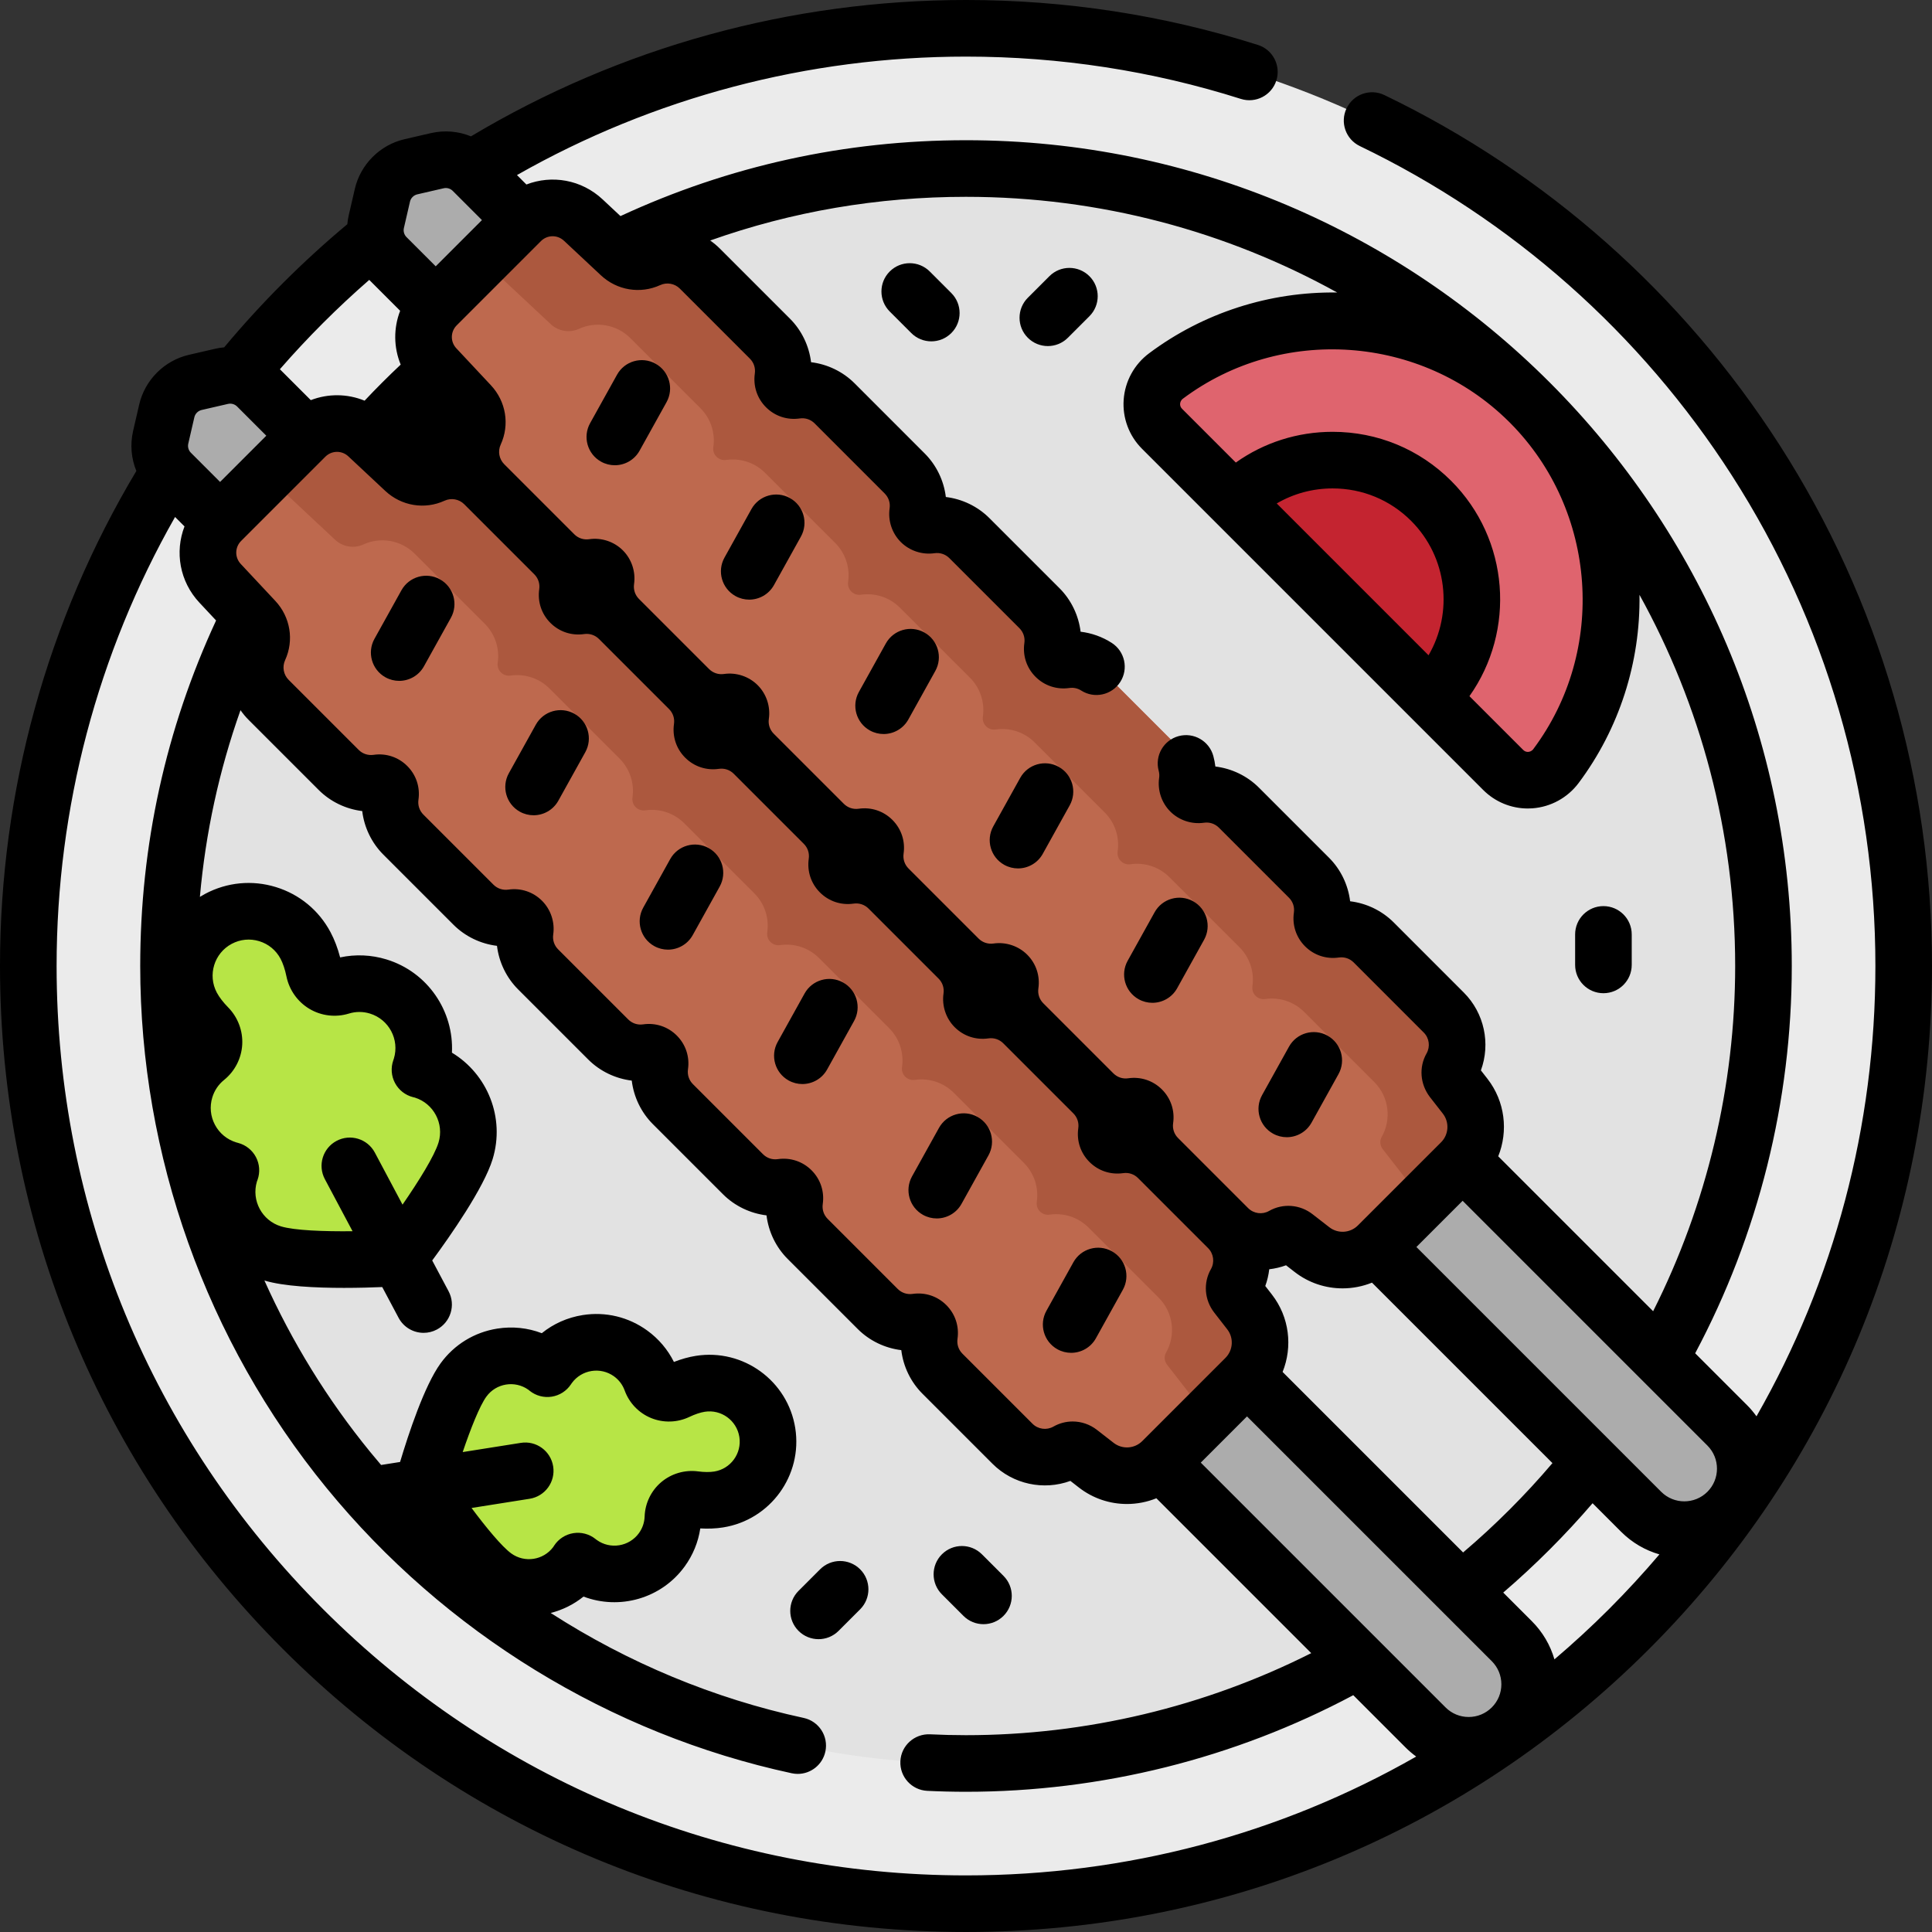 <svg xmlns="http://www.w3.org/2000/svg" id="Capa_1" height="512" viewBox="0 0 512 512" width="512"><rect x="0" y="0" width="512" height="512" fill="#333333" stroke="none"/><g><g><circle cx="256" cy="256" fill="#ebebeb" r="248.5"></circle></g><g><circle cx="256" cy="256" fill="#e2e2e2" r="211.341"></circle></g><g><g><g><path d="m432.612 352.612h.001z" fill="#bfbfbf"></path></g><g><path d="m457.786 400.643c6.312-6.312 6.312-16.545 0-22.857l-332.498-332.499c-2.463-2.463-6.021-3.483-9.414-2.7l-6.964 1.607c-3.764.869-6.703 3.808-7.571 7.572l-1.607 6.964c-.783 3.394.237 6.952 2.7 9.414l332.499 332.499c6.31 6.312 16.544 6.312 22.855 0z" fill="#acacac"></path></g><g><path d="m204.039 89.752-18.572-18.572c-3.688-3.688-9.16-4.503-13.636-2.445-2.5 1.149-5.451.627-7.46-1.253l-9.794-9.162c-4.682-4.38-11.993-4.258-16.527.275l-22.311 22.311c-4.533 4.533-4.655 11.845-.275 16.527l9.162 9.794c1.879 2.009 2.401 4.96 1.253 7.46-2.057 4.476-1.242 9.949 2.445 13.636l18.572 18.572c2.81 2.81 6.657 3.952 10.31 3.426 2.008-.289 3.697 1.399 3.407 3.407-.526 3.653.616 7.5 3.426 10.31l18.572 18.572c2.81 2.81 6.657 3.952 10.31 3.426 2.008-.289 3.697 1.4 3.407 3.407-.526 3.653.616 7.5 3.426 10.31l18.572 18.572c2.81 2.81 6.657 3.952 10.31 3.426 2.008-.289 3.697 1.4 3.407 3.407-.526 3.653.616 7.5 3.426 10.31l18.572 18.572c2.81 2.81 6.657 3.952 10.31 3.426 2.008-.289 3.697 1.4 3.407 3.407-.526 3.653.616 7.5 3.426 10.31l18.572 18.572c2.81 2.81 6.657 3.952 10.31 3.426 2.008-.289 3.697 1.4 3.407 3.407-.526 3.653.616 7.5 3.426 10.31l18.572 18.572c3.948 3.948 9.939 4.598 14.565 1.96 1.016-.579 2.293-.436 3.216.282l4.425 3.442c5.269 4.098 12.764 3.631 17.483-1.089l22.049-22.049c4.72-4.72 5.186-12.215 1.089-17.484l-3.442-4.425c-.718-.923-.862-2.2-.282-3.216 2.638-4.627 1.988-10.618-1.96-14.565l-18.572-18.572c-2.81-2.81-6.657-3.952-10.31-3.426-2.008.289-3.697-1.4-3.407-3.407.526-3.653-.616-7.5-3.426-10.31l-18.572-18.572c-2.81-2.81-6.657-3.952-10.31-3.426-2.008.289-3.697-1.399-3.407-3.407.526-3.653-.616-7.5-3.426-10.31l-18.572-18.572c-2.81-2.81-6.657-3.952-10.31-3.426-2.008.289-3.697-1.4-3.407-3.407.526-3.653-.616-7.5-3.426-10.31l-18.572-18.572c-2.81-2.81-6.657-3.952-10.31-3.426-2.008.289-3.697-1.4-3.407-3.407.526-3.653-.616-7.5-3.426-10.31l-18.572-18.572c-2.81-2.81-6.657-3.952-10.31-3.426-2.008.289-3.697-1.4-3.407-3.407.526-3.652-.616-7.499-3.426-10.309z" fill="#be694e"></path></g><g><path d="m207.465 100.062c.526-3.653-.616-7.499-3.426-10.31l-18.572-18.572c-3.688-3.688-9.16-4.503-13.636-2.445-2.5 1.149-5.451.627-7.46-1.253l-9.794-9.162c-4.682-4.38-11.994-4.258-16.527.275l-13.589 13.589c1.839-1.839 4.804-1.888 6.703-.112l14.785 13.831c2.009 1.879 4.96 2.402 7.46 1.253 4.476-2.057 9.949-1.242 13.636 2.445l18.572 18.572c2.81 2.81 3.952 6.657 3.426 10.31-.289 2.008 1.4 3.697 3.407 3.407 3.653-.526 7.5.616 10.31 3.426l18.572 18.572c2.81 2.81 3.952 6.657 3.426 10.31-.289 2.008 1.4 3.697 3.407 3.407 3.653-.526 7.5.616 10.31 3.426l18.572 18.572c2.81 2.81 3.952 6.657 3.426 10.31-.289 2.008 1.4 3.697 3.407 3.407 3.653-.526 7.5.616 10.31 3.426l18.572 18.572c2.81 2.81 3.952 6.657 3.426 10.31-.289 2.008 1.4 3.697 3.407 3.407 3.653-.526 7.5.616 10.31 3.426l18.572 18.572c2.81 2.81 3.952 6.657 3.426 10.31-.289 2.008 1.4 3.697 3.407 3.407 3.653-.526 7.5.616 10.31 3.426l18.572 18.572c3.948 3.948 4.598 9.939 1.96 14.565-.579 1.016-.436 2.293.282 3.216l7.271 9.349c1.91 2.456 1.692 5.949-.507 8.149l14.011-14.011c4.72-4.72 5.186-12.215 1.089-17.483l-3.442-4.425c-.718-.923-.862-2.2-.282-3.216 2.638-4.627 1.987-10.618-1.96-14.565l-18.572-18.572c-2.81-2.81-6.657-3.952-10.31-3.426-2.008.289-3.697-1.399-3.407-3.407.526-3.653-.616-7.499-3.426-10.31l-18.572-18.572c-2.81-2.81-6.657-3.952-10.31-3.426-2.008.289-3.697-1.399-3.407-3.407.526-3.653-.616-7.499-3.426-10.31l-18.572-18.572c-2.81-2.81-6.657-3.952-10.31-3.426-2.008.289-3.697-1.399-3.407-3.407.526-3.653-.616-7.499-3.426-10.31l-18.572-18.572c-2.81-2.81-6.657-3.952-10.31-3.426-2.008.289-3.697-1.399-3.407-3.407.526-3.653-.616-7.499-3.426-10.31l-18.572-18.572c-2.81-2.81-6.657-3.952-10.31-3.426-2.008.289-3.697-1.399-3.407-3.407z" fill="#ac583e"></path></g></g><g><g><path d="" fill="#bfbfbf"></path></g><g><path d="m400.643 457.786c6.312-6.312 6.312-16.545 0-22.857l-332.499-332.498c-2.463-2.463-6.021-3.483-9.414-2.7l-6.964 1.607c-3.764.869-6.703 3.808-7.571 7.572l-1.607 6.964c-.783 3.394.237 6.952 2.7 9.414l332.499 332.499c6.311 6.311 16.544 6.311 22.856-.001z" fill="#acacac"></path></g><g><path d="m146.895 146.895-18.572-18.572c-3.688-3.688-9.16-4.503-13.636-2.445-2.5 1.149-5.451.627-7.46-1.253l-9.794-9.162c-4.682-4.38-11.994-4.258-16.527.275l-22.311 22.311c-4.533 4.533-4.655 11.845-.275 16.527l9.162 9.794c1.879 2.009 2.401 4.96 1.253 7.46-2.057 4.476-1.242 9.949 2.445 13.636l18.572 18.572c2.81 2.81 6.657 3.952 10.31 3.426 2.008-.289 3.697 1.399 3.407 3.407-.526 3.653.616 7.5 3.426 10.31l18.572 18.572c2.81 2.81 6.657 3.952 10.31 3.426 2.008-.289 3.697 1.4 3.407 3.407-.526 3.653.616 7.5 3.426 10.31l18.572 18.572c2.81 2.81 6.657 3.952 10.31 3.426 2.008-.289 3.697 1.4 3.407 3.407-.526 3.653.616 7.5 3.426 10.31l18.572 18.572c2.81 2.81 6.657 3.952 10.31 3.426 2.008-.289 3.697 1.4 3.407 3.407-.526 3.653.616 7.5 3.426 10.31l18.572 18.572c2.81 2.81 6.657 3.952 10.31 3.426 2.008-.289 3.697 1.399 3.407 3.407-.526 3.653.616 7.5 3.426 10.31l18.572 18.572c3.948 3.948 9.939 4.598 14.565 1.96 1.016-.579 2.293-.436 3.216.282l4.425 3.442c5.269 4.098 12.764 3.631 17.483-1.089l22.049-22.049c4.72-4.72 5.186-12.215 1.088-17.483l-3.442-4.425c-.718-.923-.862-2.2-.282-3.216 2.638-4.627 1.988-10.618-1.96-14.565l-18.572-18.572c-2.81-2.81-6.657-3.952-10.31-3.426-2.008.289-3.697-1.4-3.407-3.407.526-3.653-.616-7.5-3.426-10.31l-18.572-18.572c-2.81-2.81-6.657-3.952-10.31-3.426-2.008.289-3.697-1.4-3.407-3.407.526-3.653-.616-7.5-3.426-10.31l-18.572-18.572c-2.81-2.81-6.657-3.952-10.31-3.426-2.008.289-3.697-1.4-3.407-3.407.526-3.653-.616-7.5-3.426-10.31l-18.572-18.572c-2.81-2.81-6.657-3.952-10.31-3.426-2.008.289-3.697-1.4-3.407-3.407.526-3.653-.616-7.5-3.426-10.31l-18.572-18.572c-2.81-2.81-6.657-3.952-10.31-3.426-2.008.289-3.697-1.399-3.407-3.407.528-3.653-.614-7.499-3.425-10.31z" fill="#be694e"></path></g><g><path d="m150.321 157.205c.526-3.653-.616-7.499-3.426-10.31l-18.572-18.572c-3.688-3.688-9.16-4.503-13.636-2.445-2.5 1.149-5.451.627-7.46-1.253l-9.794-9.162c-4.682-4.38-11.994-4.258-16.527.275l-13.589 13.589c1.839-1.839 4.804-1.888 6.703-.112l14.785 13.831c2.009 1.879 4.96 2.402 7.46 1.253 4.476-2.057 9.949-1.242 13.636 2.445l18.572 18.572c2.81 2.81 3.952 6.657 3.426 10.31-.289 2.008 1.4 3.697 3.407 3.407 3.653-.526 7.5.616 10.31 3.426l18.572 18.572c2.81 2.81 3.952 6.657 3.426 10.31-.289 2.008 1.4 3.697 3.407 3.407 3.653-.526 7.5.616 10.31 3.426l18.572 18.572c2.81 2.81 3.952 6.657 3.426 10.31-.289 2.008 1.4 3.697 3.407 3.407 3.653-.526 7.5.616 10.31 3.426l18.572 18.572c2.81 2.81 3.952 6.657 3.426 10.31-.289 2.008 1.4 3.697 3.407 3.407 3.653-.526 7.5.616 10.31 3.426l18.572 18.572c2.81 2.81 3.952 6.657 3.426 10.31-.289 2.008 1.4 3.697 3.407 3.407 3.653-.526 7.5.616 10.31 3.426l18.572 18.572c3.948 3.948 4.598 9.939 1.96 14.565-.579 1.016-.436 2.293.282 3.216l7.271 9.349c1.91 2.456 1.692 5.949-.507 8.149l14.011-14.011c4.72-4.72 5.186-12.215 1.089-17.483l-3.442-4.425c-.718-.923-.862-2.2-.282-3.216 2.638-4.627 1.987-10.618-1.96-14.565l-18.572-18.572c-2.81-2.81-6.657-3.952-10.31-3.426-2.008.289-3.697-1.399-3.407-3.407.526-3.653-.616-7.499-3.426-10.31l-18.572-18.572c-2.81-2.81-6.657-3.952-10.31-3.426-2.008.289-3.697-1.399-3.407-3.407.526-3.653-.616-7.499-3.426-10.31l-18.572-18.572c-2.81-2.81-6.657-3.952-10.31-3.426-2.008.289-3.697-1.399-3.407-3.407.526-3.653-.616-7.499-3.426-10.31l-18.572-18.572c-2.81-2.81-6.657-3.952-10.31-3.426-2.008.289-3.697-1.399-3.407-3.407.526-3.653-.616-7.499-3.426-10.31l-18.572-18.572c-2.81-2.81-6.657-3.952-10.31-3.426-2.007.29-3.696-1.399-3.407-3.407z" fill="#ac583e"></path></g></g></g><g><g><path d="m307.937 113.619c-3.998-3.998-3.47-10.586 1.057-13.972 28.921-21.635 70.095-19.309 96.381 6.978 26.287 26.287 28.612 67.46 6.978 96.381-3.386 4.527-9.974 5.055-13.972 1.057z" fill="#df646e"></path></g><g><path d="m327.051 132.733c14.396-14.396 37.82-14.396 52.216 0s14.396 37.82 0 52.216z" fill="#c42430"></path></g></g><g><g><g><path d="m111.299 283.487c.09-.253.175-.506.252-.756 2.753-9.011-2.319-18.548-11.33-21.302-3.377-1.032-6.824-.96-9.96.006s-6.352-.981-7.005-4.196c-.505-2.488-1.284-4.796-2.291-6.688-4.425-8.319-14.756-11.476-23.075-7.051s-11.476 14.756-7.051 23.075c1.006 1.892 2.484 3.827 4.265 5.637 2.301 2.339 2.118 6.094-.436 8.154-2.554 2.061-4.541 4.878-5.573 8.255-2.753 9.011 2.319 18.548 11.33 21.302.25.076.507.146.768.214-.087.245-.188.481-.265.732-2.753 9.011 2.319 18.548 11.33 21.302s33.42 1.176 33.42 1.176 14.951-19.358 17.705-28.369-2.319-18.548-11.33-21.302c-.25-.076-.503-.124-.754-.189z" fill="#b7e546"></path></g></g></g><g><g><g><path d="m153.129 413.707c.191.152.383.301.576.441 6.934 5.038 16.639 3.501 21.677-3.432 1.888-2.598 2.847-5.584 2.946-8.567s2.725-5.172 5.684-4.781c2.29.303 4.505.316 6.43.012 8.465-1.34 14.241-9.29 12.901-17.755s-9.29-14.241-17.755-12.901c-1.925.305-4.028 1.002-6.112 1.997-2.693 1.286-5.868.016-6.883-2.791-1.016-2.807-2.85-5.35-5.448-7.238-6.934-5.038-16.639-3.501-21.677 3.432-.14.192-.276.393-.411.597-.185-.147-.358-.304-.551-.444-6.934-5.038-16.639-3.501-21.677 3.432-5.038 6.934-10.914 28.393-10.914 28.393s12.218 18.594 19.152 23.632 16.639 3.501 21.677-3.432c.139-.195.255-.397.385-.595z" fill="#b7e546"></path></g></g></g><g><path d="m471.629 117.962c-25.71-40.078-61.934-72.157-104.756-92.77-3.734-1.798-8.215-.228-10.011 3.505-1.796 3.732-.228 8.214 3.505 10.011 40.318 19.407 74.426 49.613 98.636 87.353 24.858 38.749 37.997 83.681 37.997 129.939 0 42.534-10.953 83.382-31.51 119.337-.722-.994-1.504-1.958-2.4-2.854l-13.85-13.85c16.76-31.467 25.6-66.823 25.6-102.633 0-120.669-98.171-218.84-218.84-218.84-32.006 0-62.782 6.769-91.57 20.105l-4.725-4.421c-5.628-5.268-13.481-6.552-20.202-3.949l-2.499-2.499c36.156-20.564 77.091-31.396 118.996-31.396 24.866 0 49.371 3.771 72.833 11.209 3.948 1.253 8.164-.935 9.416-4.883 1.251-3.948-.935-8.164-4.883-9.416-24.93-7.903-50.96-11.91-77.366-11.91-46.365 0-91.621 12.481-131.188 36.135-3.306-1.356-6.995-1.689-10.625-.855l-6.956 1.605c-6.522 1.497-11.705 6.68-13.201 13.194l-1.609 6.975c-.18.786-.303 1.574-.375 2.362-11.831 9.884-22.781 20.834-32.633 32.631-.79.073-1.581.195-2.37.376l-6.956 1.605c-6.523 1.497-11.706 6.68-13.201 13.194l-1.609 6.975c-.831 3.623-.498 7.309.858 10.615-23.654 39.557-36.135 84.812-36.135 131.188 0 68.379 26.629 132.666 74.981 181.019 48.353 48.352 112.64 74.981 181.019 74.981s132.666-26.629 181.019-74.981c48.352-48.353 74.981-112.64 74.981-181.019 0-49.135-13.96-96.868-40.371-138.038zm-19.146 277.378c-3.377 3.379-8.874 3.378-12.251 0l-64.872-64.872 12.253-12.248 64.87 64.87c3.378 3.377 3.377 8.873 0 12.25zm-57.144 57.143c-1.636 1.636-3.812 2.537-6.125 2.537s-4.489-.901-6.125-2.538l-64.871-64.871 12.25-12.251 64.871 64.871c1.637 1.637 2.538 3.812 2.538 6.126 0 2.315-.901 4.49-2.538 6.126zm-144.55-106.621c-2.36-2.36-5.617-3.445-8.938-2.962-1.458.204-2.896-.266-3.937-1.306l-18.572-18.574c-1.04-1.039-1.516-2.474-1.305-3.935.479-3.319-.601-6.576-2.961-8.938-2.361-2.361-5.62-3.44-8.939-2.964-1.46.214-2.896-.266-3.937-1.306l-18.572-18.571c-1.041-1.04-1.516-2.476-1.306-3.938.478-3.318-.602-6.576-2.962-8.937s-5.616-3.441-8.938-2.963c-1.461.215-2.897-.265-3.937-1.306l-18.571-18.57c-1.041-1.041-1.517-2.476-1.306-3.937.472-3.271-.636-6.613-2.963-8.939-2.362-2.361-5.62-3.446-8.938-2.961-1.459.209-2.896-.267-3.937-1.308l-18.571-18.571c-1.041-1.04-1.516-2.475-1.306-3.938.478-3.318-.602-6.576-2.962-8.937-2.361-2.36-5.616-3.446-8.938-2.962-1.46.204-2.896-.266-3.937-1.307l-18.572-18.572c-1.362-1.361-1.737-3.452-.934-5.2 2.424-5.274 1.407-11.443-2.59-15.716l-9.161-9.792c-1.626-1.738-1.582-4.418.101-6.101l22.311-22.312c1.683-1.683 4.363-1.726 6.1-.103l9.794 9.163c4.273 3.996 10.442 5.014 15.715 2.59 1.746-.804 3.833-.43 5.195.929.001 0 .001.001.002.002l18.579 18.579c1.038 1.041 1.512 2.473 1.302 3.932-.479 3.319.601 6.576 2.961 8.938 2.361 2.361 5.616 3.448 8.939 2.963 1.458-.206 2.896.266 3.937 1.307l18.573 18.573c1.04 1.039 1.515 2.474 1.305 3.937-.478 3.318.602 6.576 2.962 8.937s5.615 3.447 8.938 2.962c1.462-.207 2.896.266 3.937 1.307l18.567 18.567c.002.002.005.004.007.007 1.038 1.041 1.513 2.474 1.303 3.934-.479 3.319.601 6.576 2.961 8.938 2.361 2.361 5.617 3.448 8.939 2.963 1.457-.206 2.896.266 3.937 1.307l18.571 18.571c1.041 1.04 1.517 2.475 1.306 3.936-.472 3.271.636 6.613 2.963 8.939 2.362 2.361 5.621 3.438 8.936 2.962 1.461-.211 2.898.266 3.938 1.307l18.571 18.57c1.041 1.041 1.517 2.476 1.306 3.938-.478 3.32.603 6.578 2.964 8.938 2.361 2.361 5.617 3.436 8.936 2.961 1.458-.213 2.893.264 3.933 1.302.002.002.004.005.007.007l9.284 9.284 9.284 9.285c1.467 1.466 1.774 3.747.748 5.547-2.08 3.646-1.735 8.174.877 11.535l3.442 4.425c1.772 2.278 1.569 5.535-.472 7.575l-22.05 22.051c-2.041 2.041-5.297 2.242-7.576.47l-4.426-3.441c-1.897-1.476-4.167-2.228-6.442-2.228-1.751 0-3.504.446-5.092 1.351-1.799 1.026-4.081.719-5.547-.748l-18.572-18.572c-1.04-1.04-1.516-2.475-1.305-3.938.481-3.318-.599-6.575-2.959-8.936zm89.112 17.718c2.694-6.677 1.827-14.525-2.828-20.51l-1.761-2.265c.531-1.446.873-2.936 1.05-4.437 1.506-.178 3.001-.522 4.45-1.056l2.257 1.753c3.753 2.926 8.244 4.365 12.719 4.365 2.659 0 5.313-.51 7.804-1.517l47.825 47.825c-7.234 8.515-15.163 16.444-23.678 23.679zm66.447-165.066c-.443.593-1.028.719-1.337.74-.351.026-.871-.039-1.326-.494l-14.267-14.267c12.274-17.331 10.666-41.551-4.847-57.062-8.379-8.38-19.535-12.995-31.412-12.995-9.331 0-18.21 2.86-25.654 8.145l-14.265-14.265c-.455-.454-.52-.972-.494-1.325.022-.31.148-.894.741-1.337 26.105-19.529 63.168-16.908 86.354 6.054.151.151.302.302.453.453 22.96 23.185 25.582 60.247 6.054 86.353zm-27.768-24.859-40.236-40.236c4.445-2.595 9.52-3.983 14.815-3.983 7.87 0 15.259 3.055 20.805 8.602 9.639 9.639 11.176 24.355 4.616 35.617zm-229.124-109.858 9.791 9.161c4.262 3.986 10.422 5.012 15.717 2.596 1.75-.807 3.842-.432 5.203.93l18.57 18.57c1.038 1.038 1.512 2.47 1.294 3.973-.462 3.32.628 6.573 2.992 8.925 2.359 2.348 5.611 3.421 8.922 2.94 1.459-.208 2.893.263 3.929 1.3l18.571 18.581c1.044 1.044 1.522 2.478 1.312 3.932-.474 3.267.631 6.606 2.957 8.934 2.328 2.329 5.675 3.438 8.932 2.967 1.47-.209 2.909.267 3.95 1.31l18.569 18.568c1.039 1.039 1.514 2.472 1.301 3.937-.479 3.321.601 6.58 2.963 8.942s5.624 3.439 8.946 2.962c1.11-.163 2.222.076 3.14.666 3.484 2.238 8.124 1.229 10.364-2.256 2.239-3.484 1.229-8.125-2.256-10.363-2.505-1.61-5.332-2.612-8.254-2.959-.525-4.316-2.473-8.41-5.596-11.535l-18.57-18.568c-3.122-3.123-7.219-5.073-11.545-5.601-.526-4.316-2.477-8.412-5.604-11.539l-18.572-18.582c-3.125-3.125-7.224-5.074-11.542-5.598-.523-4.319-2.472-8.416-5.598-11.542l-18.57-18.57c-.797-.797-1.659-1.506-2.562-2.141 21.659-7.688 44.37-11.577 67.79-11.577 35.649 0 69.184 9.209 98.369 25.358-17.937-.259-35.503 5.377-49.867 16.123-3.919 2.932-6.368 7.405-6.717 12.274-.347 4.837 1.42 9.577 4.849 13.006v.001l90.445 90.444c3.145 3.145 7.393 4.892 11.807 4.892.398 0 .797-.014 1.197-.043 4.869-.349 9.343-2.797 12.276-6.717 10.745-14.364 16.387-31.924 16.124-49.865 16.148 29.184 25.357 62.718 25.357 98.366 0 31.812-7.508 63.229-21.742 91.49l-41.052-41.052c2.69-6.675 1.823-14.524-2.834-20.522l-1.759-2.254c2.6-7.078.919-15.191-4.539-20.634l-18.572-18.582c-3.127-3.126-7.225-5.075-11.542-5.598-.523-4.319-2.472-8.417-5.598-11.542l-18.57-18.57c-3.123-3.122-7.219-5.072-11.543-5.6-.112-.928-.292-1.851-.537-2.764-1.075-4-5.189-6.37-9.19-5.295-4 1.075-6.371 5.189-5.295 9.19.167.62.206 1.257.12 1.865-.474 3.267.631 6.606 2.957 8.934 2.328 2.33 5.675 3.437 8.935 2.968 1.464-.213 2.906.268 3.948 1.309l18.57 18.57c1.038 1.038 1.512 2.47 1.299 3.935-.479 3.321.601 6.58 2.963 8.942 2.361 2.361 5.624 3.441 8.949 2.961 1.46-.209 2.89.263 3.927 1.3l18.579 18.589c1.462 1.459 1.767 3.734.734 5.545-2.052 3.612-1.723 8.116.889 11.539l3.438 4.404c1.774 2.285 1.572 5.547-.467 7.586l-22.051 22.042c-2.042 2.043-5.294 2.249-7.576.47l-4.409-3.424c-3.354-2.624-7.888-2.974-11.563-.885-1.793 1.026-4.067.716-5.535-.752l-4.643-4.643-13.931-13.932c-.001-.001-.003-.003-.005-.004-1.038-1.044-1.513-2.471-1.301-3.928.479-3.32-.602-6.58-2.964-8.941-2.362-2.36-5.62-3.439-8.948-2.96-1.451.211-2.885-.268-3.929-1.312l-18.57-18.57c-1.038-1.038-1.512-2.471-1.3-3.935.479-3.318-.6-6.574-2.958-8.934-2.327-2.327-5.671-3.431-8.934-2.963-1.468.205-2.907-.268-3.948-1.309l-.001-.001-18.569-18.569c-1.041-1.04-1.517-2.479-1.31-3.935.479-3.321-.601-6.58-2.962-8.942-2.362-2.362-5.625-3.446-8.949-2.961-1.45.205-2.878-.266-3.922-1.305-.001-.001-.001-.002-.002-.002l-18.571-18.57-.004-.004c-1.038-1.038-1.512-2.471-1.3-3.93.474-3.267-.631-6.606-2.957-8.934-2.328-2.33-5.674-3.44-8.933-2.968-1.471.211-2.909-.269-3.95-1.309l-18.57-18.57c-1.041-1.04-1.517-2.479-1.31-3.936.472-3.274-.637-6.618-2.966-8.946-2.327-2.325-5.668-3.432-8.931-2.957-1.462.211-2.896-.262-3.934-1.301l-.004-.004s0 0 0-.001l-18.572-18.572c-.002-.002-.004-.004-.006-.006-1.358-1.361-1.732-3.444-.927-5.19 2.426-5.274 1.411-11.443-2.587-15.718l-9.171-9.802c-1.622-1.733-1.575-4.409.108-6.092l22.315-22.315c1.681-1.68 4.359-1.723 6.098-.096zm-42.417-3.38 1.609-6.973c.22-.959.982-1.72 1.948-1.942l6.955-1.604c.887-.205 1.796.055 2.435.693l7.734 7.734-12.251 12.25-7.735-7.734c-.638-.638-.897-1.547-.695-2.424zm-9.186 13.756 8.189 8.189c-1.776 4.587-1.734 9.691.143 14.262-3.293 3.098-6.489 6.292-9.565 9.56-4.571-1.875-9.673-1.917-14.259-.144l-8.19-8.189c7.326-8.411 15.251-16.334 23.682-23.678zm-47.958 43.388 1.609-6.974c.22-.958.981-1.719 1.948-1.941l6.955-1.604c.886-.204 1.796.055 2.435.693l7.732 7.732-12.25 12.251-7.732-7.732c-.639-.638-.898-1.548-.697-2.425zm35.693 308.851c-45.519-45.519-70.588-106.04-70.588-170.412 0-41.916 10.832-82.851 31.395-118.997l2.502 2.502c-2.6 6.722-1.314 14.572 3.946 20.197l4.422 4.726c-13.336 28.788-20.105 59.566-20.105 91.572 0 50.256 17.532 99.377 49.367 138.313 31.388 38.391 75.174 65.245 123.292 75.618.533.114 1.064.17 1.588.17 3.457 0 6.566-2.405 7.324-5.922.873-4.049-1.702-8.039-5.751-8.912-23.867-5.145-46.591-14.648-67.038-27.812 3.204-.822 6.158-2.295 8.695-4.347 9.474 3.603 20.575.599 26.812-7.985 2.184-3.005 3.59-6.447 4.133-10.076 2.123.122 4.145.036 6.033-.262 12.536-1.985 21.12-13.799 19.135-26.335s-13.804-21.119-26.335-19.137c-1.886.299-3.835.841-5.819 1.616-1.638-3.284-4.039-6.124-7.044-8.307-4.974-3.614-11.06-5.075-17.13-4.114-4.035.639-7.744 2.296-10.843 4.801-3.718-1.424-7.76-1.853-11.796-1.216-6.073.962-11.408 4.23-15.022 9.205-4.299 5.917-8.546 18.825-10.734 26.14l-5.028.796c-.964-1.128-1.917-2.266-2.858-3.416-11.38-13.918-20.785-29.238-28.071-45.474 5.08 1.552 13.593 1.957 21.103 1.957 3.837 0 7.404-.106 10.125-.219l4.338 8.156c1.348 2.534 3.944 3.979 6.628 3.979 1.188 0 2.394-.283 3.516-.88 3.657-1.945 5.045-6.487 3.1-10.144l-4.338-8.156c4.775-6.486 13.67-19.193 16.015-26.869 3.352-10.971-1.385-22.519-10.79-28.202.546-10.972-6.383-21.359-17.356-24.713-4.011-1.225-8.213-1.402-12.272-.532-.64-2.462-1.495-4.707-2.552-6.693-3.081-5.793-8.233-10.038-14.507-11.956-6.273-1.917-12.918-1.276-18.711 1.805-.478.254-.94.527-1.395.808 1.501-16.973 5.097-33.513 10.762-49.479.636.903 1.344 1.765 2.142 2.562l18.572 18.572c3.125 3.125 7.223 5.075 11.542 5.6.525 4.32 2.475 8.417 5.601 11.543l18.571 18.571c3.125 3.125 7.223 5.075 11.542 5.601.525 4.319 2.475 8.417 5.601 11.543l18.572 18.571c3.125 3.125 7.223 5.075 11.542 5.6.525 4.32 2.476 8.419 5.601 11.544l18.571 18.57c3.125 3.126 7.223 5.076 11.542 5.601.525 4.32 2.476 8.419 5.601 11.542l18.571 18.573c3.125 3.125 7.223 5.075 11.542 5.6.525 4.32 2.476 8.418 5.601 11.542l18.572 18.573c5.457 5.457 13.57 7.133 20.641 4.539l2.264 1.761c3.755 2.921 8.245 4.358 12.72 4.358 2.66 0 5.314-.51 7.804-1.516l41.04 41.04c-28.262 14.237-59.679 21.744-91.491 21.744-3.183 0-6.391-.078-9.534-.231-4.134-.183-7.654 2.988-7.857 7.125-.202 4.138 2.988 7.655 7.125 7.857 3.386.165 6.839.249 10.266.249 35.81 0 71.166-8.84 102.633-25.6l13.849 13.849c.887.887 1.834 1.691 2.828 2.417-35.948 20.547-76.786 31.494-119.31 31.494-64.372 0-124.892-25.068-170.412-70.588zm-25.137-159.458c-1.286-1.308-2.348-2.693-2.991-3.9-2.476-4.654-.703-10.455 3.952-12.931 2.255-1.2 4.841-1.451 7.284-.703 2.442.746 4.448 2.399 5.647 4.654.642 1.208 1.197 2.861 1.562 4.658.734 3.617 2.964 6.765 6.118 8.637 3.136 1.863 6.942 2.313 10.444 1.234 1.813-.559 3.737-.56 5.562-.002 5.042 1.54 7.89 6.896 6.348 11.944-.045.146-.096.295-.149.443-.701 1.984-.536 4.172.455 6.028.991 1.857 2.716 3.212 4.755 3.735l.507.122c4.99 1.574 7.799 6.898 6.268 11.913-1.089 3.563-5.251 10.244-9.54 16.456l-7.338-13.797c-1.944-3.655-6.486-5.043-10.144-3.1-3.657 1.945-5.045 6.487-3.1 10.144l7.338 13.797c-7.548.084-15.414-.199-18.978-1.289-5.015-1.532-7.859-6.838-6.375-11.855l.025-.067c.054-.14.106-.28.157-.422.705-1.979.547-4.162-.434-6.019-.981-1.856-2.695-3.218-4.727-3.751-.156-.041-.311-.081-.481-.134-2.442-.746-4.448-2.398-5.647-4.653s-1.449-4.842-.703-7.283c.558-1.825 1.633-3.419 3.11-4.61 2.852-2.301 4.606-5.709 4.815-9.352.211-3.659-1.153-7.268-3.74-9.897zm79.923 101.626c1.645 1.314 3.765 1.876 5.845 1.55s3.926-1.512 5.089-3.267c.079-.119.158-.236.227-.332 2.599-3.576 7.623-4.374 11.202-1.771 1.293.939 2.263 2.227 2.804 3.721 1.198 3.313 3.748 5.978 6.995 7.309 3.264 1.338 6.971 1.229 10.173-.301 1.448-.691 2.887-1.174 4.052-1.357 4.37-.695 8.483 2.299 9.175 6.666s-2.299 8.482-6.666 9.174c-1.168.186-2.686.172-4.276-.039-3.515-.462-7.078.576-9.767 2.857-2.677 2.27-4.278 5.591-4.395 9.111-.052 1.589-.577 3.113-1.517 4.406-2.598 3.578-7.624 4.372-11.184 1.787-.111-.081-.221-.167-.331-.255-1.648-1.312-3.772-1.87-5.852-1.538s-3.925 1.522-5.083 3.282l-.249.389c-2.614 3.51-7.591 4.274-11.142 1.693-2.449-1.78-6.579-6.77-10.509-12.037l15.395-2.438c4.091-.648 6.883-4.49 6.235-8.581-.648-4.092-4.493-6.894-8.581-6.234l-15.395 2.438c2.111-6.224 4.496-12.246 6.276-14.695 2.582-3.554 7.557-4.364 11.147-1.812-.007-.004-.01-.006.002.004zm286.038 57.832c-4.667 4.667-9.5 9.106-14.47 13.338-1.095-3.788-3.13-7.26-5.995-10.125l-7.575-7.575c8.475-7.281 16.399-15.205 23.679-23.678l7.576 7.576c2.921 2.92 6.423 4.91 10.136 5.981-4.237 4.975-8.68 9.812-13.351 14.483z"></path><path d="m159.295 122.35c1.154.642 2.403.945 3.636.945 2.635 0 5.192-1.392 6.563-3.858l7.143-12.856c2.012-3.621.707-8.187-2.914-10.198-3.621-2.013-8.187-.707-10.199 2.913l-7.143 12.856c-2.011 3.62-.707 8.186 2.914 10.198z"></path><path d="m194.91 157.965c1.154.642 2.403.945 3.636.945 2.635 0 5.192-1.392 6.563-3.858l7.143-12.856c2.012-3.621.707-8.187-2.914-10.198-3.62-2.013-8.187-.707-10.199 2.913l-7.143 12.856c-2.011 3.621-.706 8.186 2.914 10.198z"></path><path d="m230.525 193.581c1.154.641 2.403.944 3.636.944 2.635 0 5.192-1.392 6.563-3.858l7.143-12.857c2.012-3.621.707-8.188-2.914-10.199-3.621-2.01-8.187-.706-10.199 2.914l-7.143 12.857c-2.011 3.621-.706 8.187 2.914 10.199z"></path><path d="m266.141 229.196c1.154.641 2.403.944 3.635.944 2.636 0 5.192-1.392 6.563-3.858l7.143-12.857c2.012-3.621.707-8.188-2.914-10.199-3.622-2.012-8.187-.707-10.198 2.914l-7.143 12.857c-2.012 3.621-.707 8.188 2.914 10.199z"></path><path d="m301.755 264.812c1.154.641 2.403.944 3.636.944 2.635 0 5.192-1.392 6.563-3.858l7.143-12.857c2.012-3.621.707-8.188-2.914-10.199-3.623-2.01-8.187-.706-10.199 2.914l-7.143 12.857c-2.011 3.62-.706 8.187 2.914 10.199z"></path><path d="m337.371 300.427c1.154.641 2.403.944 3.636.944 2.635 0 5.192-1.392 6.563-3.858l7.143-12.857c2.012-3.621.707-8.188-2.914-10.199-3.621-2.01-8.187-.706-10.199 2.914l-7.143 12.857c-2.012 3.621-.707 8.187 2.914 10.199z"></path><path d="m116.579 153.523c-3.623-2.012-8.188-.707-10.198 2.914l-7.143 12.857c-2.012 3.621-.707 8.188 2.914 10.199 1.154.641 2.403.944 3.635.944 2.636 0 5.192-1.392 6.563-3.858l7.143-12.857c2.012-3.62.707-8.187-2.914-10.199z"></path><path d="m152.195 189.139c-3.623-2.01-8.187-.706-10.199 2.914l-7.143 12.857c-2.012 3.621-.707 8.188 2.914 10.199 1.154.641 2.403.944 3.636.944 2.635 0 5.192-1.392 6.563-3.858l7.143-12.857c2.011-3.621.706-8.188-2.914-10.199z"></path><path d="m187.81 224.754c-3.623-2.01-8.187-.706-10.199 2.914l-7.143 12.857c-2.012 3.621-.707 8.188 2.914 10.199 1.154.641 2.403.944 3.636.944 2.635 0 5.192-1.392 6.563-3.858l7.143-12.857c2.011-3.621.707-8.187-2.914-10.199z"></path><path d="m223.425 260.369c-3.621-2.01-8.187-.706-10.199 2.914l-7.143 12.857c-2.012 3.621-.707 8.188 2.914 10.199 1.154.641 2.403.944 3.636.944 2.635 0 5.192-1.392 6.563-3.858l7.143-12.857c2.012-3.621.707-8.187-2.914-10.199z"></path><path d="m261.954 306.184c2.012-3.621.707-8.188-2.914-10.199-3.622-2.011-8.187-.706-10.198 2.914l-7.143 12.857c-2.012 3.621-.707 8.188 2.914 10.199 1.154.641 2.403.944 3.635.944 2.636 0 5.192-1.392 6.563-3.858z"></path><path d="m280.227 357.57c1.154.641 2.403.944 3.636.944 2.635 0 5.192-1.392 6.563-3.858l7.143-12.857c2.012-3.621.707-8.188-2.914-10.199-3.623-2.01-8.188-.706-10.199 2.914l-7.143 12.857c-2.011 3.621-.707 8.188 2.914 10.199z"></path><path d="m424.925 263.212c4.142 0 7.5-3.357 7.5-7.5v-8.082c0-4.143-3.358-7.5-7.5-7.5s-7.5 3.357-7.5 7.5v8.082c0 4.142 3.358 7.5 7.5 7.5z"></path><path d="m255.327 428.228c1.465 1.464 3.384 2.196 5.303 2.196s3.839-.732 5.304-2.197c2.929-2.929 2.928-7.678 0-10.606l-5.714-5.714c-2.93-2.928-7.678-2.929-10.607.001-2.929 2.929-2.928 7.678 0 10.606z"></path><path d="m246.394 71.944c-2.93-2.928-7.678-2.929-10.607.001-2.929 2.929-2.928 7.678 0 10.606l5.714 5.714c1.465 1.464 3.384 2.196 5.303 2.196s3.839-.732 5.304-2.197c2.929-2.929 2.928-7.678 0-10.606z"></path><path d="m278.101 73.194-5.714 5.714c-2.929 2.929-2.929 7.678 0 10.606 1.465 1.465 3.384 2.197 5.304 2.197s3.839-.732 5.303-2.196l5.714-5.714c2.929-2.929 2.929-7.678 0-10.606-2.93-2.928-7.678-2.929-10.607-.001z"></path><path d="m217.336 415.881-5.714 5.715c-2.929 2.929-2.928 7.678 0 10.606 1.465 1.464 3.384 2.196 5.303 2.196s3.839-.732 5.304-2.197l5.714-5.715c2.929-2.929 2.928-7.678 0-10.606-2.93-2.928-7.678-2.929-10.607.001z"></path></g></g></svg>